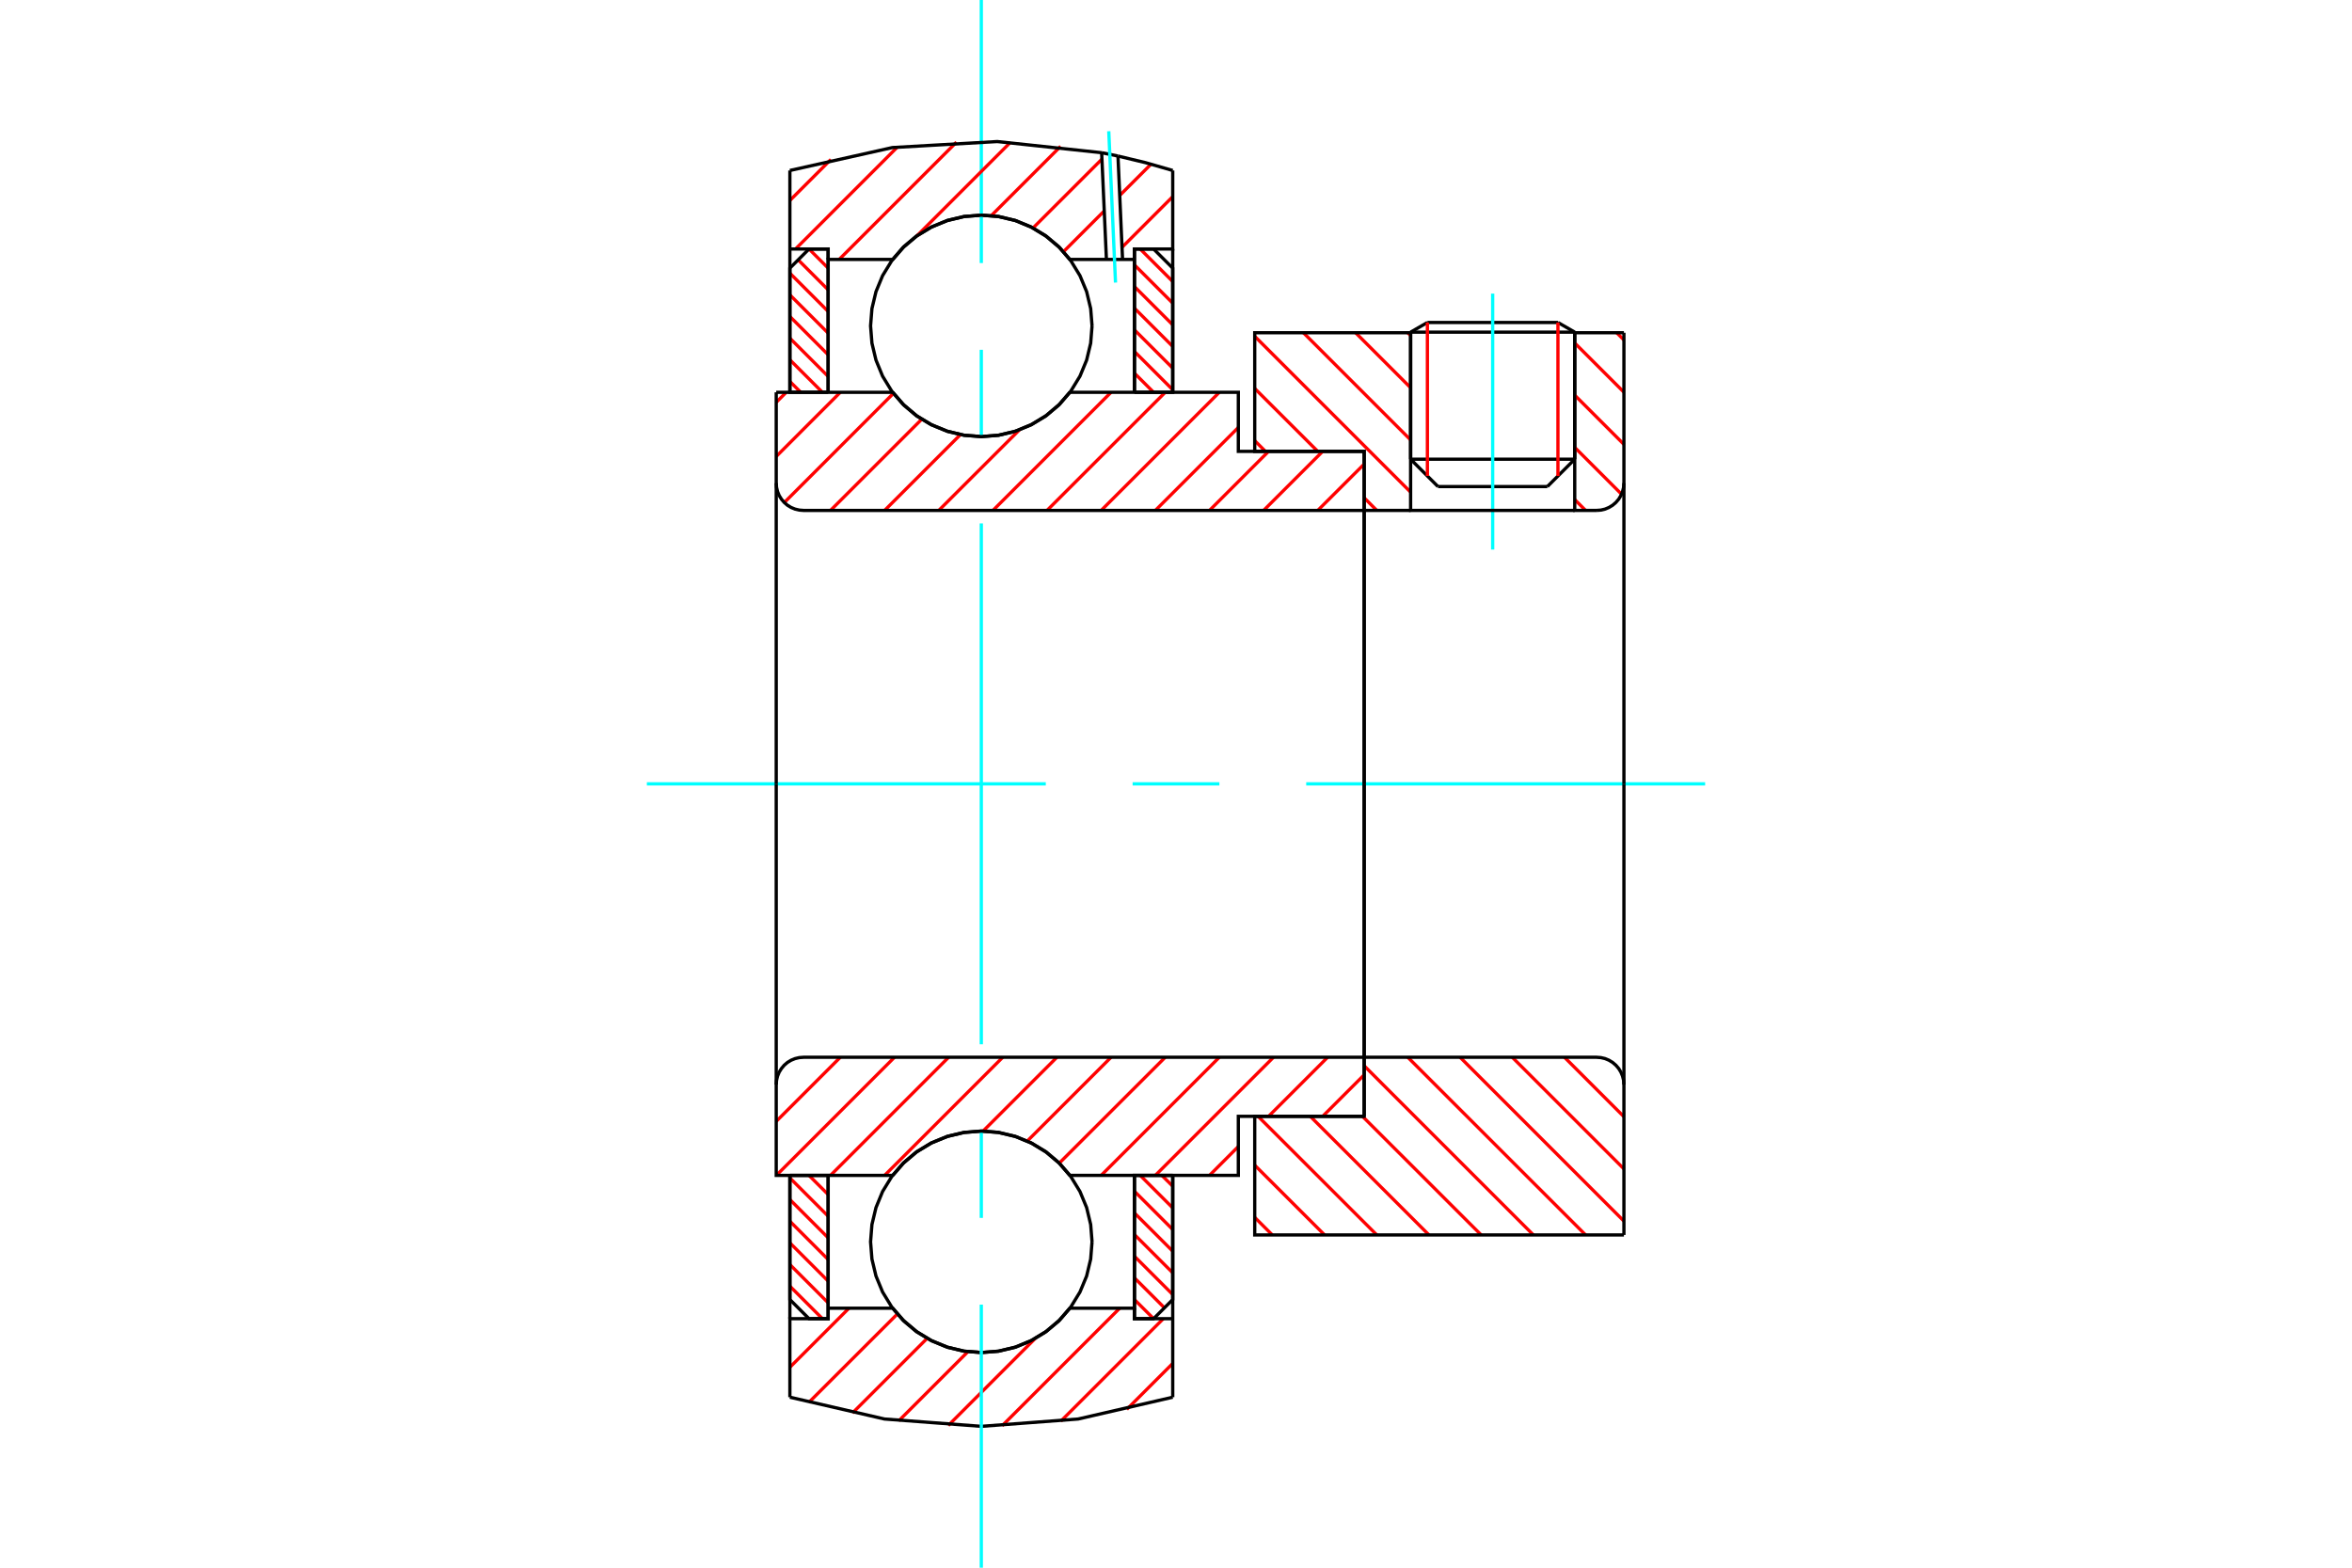 <?xml version="1.0" standalone="no"?>
<!DOCTYPE svg PUBLIC "-//W3C//DTD SVG 1.1//EN"
	"http://www.w3.org/Graphics/SVG/1.1/DTD/svg11.dtd">
<svg xmlns="http://www.w3.org/2000/svg" height="100%" width="100%" viewBox="0 0 36000 24000">
	<rect x="-1800" y="-1200" width="39600" height="26400" style="fill:#FFF"/>
	<g style="fill:none; fill-rule:evenodd" transform="matrix(1 0 0 1 0 0)">
		<g style="fill:none; stroke:#000; stroke-width:50; shape-rendering:geometricPrecision">
			<line x1="24103" y1="5085" x2="21591" y2="5085"/>
			<line x1="21848" y1="4937" x2="23846" y2="4937"/>
			<line x1="21591" y1="7030" x2="24103" y2="7030"/>
			<line x1="23684" y1="7449" x2="22010" y2="7449"/>
			<line x1="21848" y1="4937" x2="21591" y2="5085"/>
			<line x1="24103" y1="5085" x2="23846" y2="4937"/>
			<line x1="23684" y1="7449" x2="24103" y2="7030"/>
			<line x1="21591" y1="7030" x2="22010" y2="7449"/>
			<line x1="21591" y1="5085" x2="21591" y2="7030"/>
			<line x1="24103" y1="7030" x2="24103" y2="5085"/>
		</g>
		<g style="fill:none; stroke:#0FF; stroke-width:50; shape-rendering:geometricPrecision">
			<line x1="22847" y1="8413" x2="22847" y2="4495"/>
		</g>
		<g style="fill:none; stroke:#F00; stroke-width:50; shape-rendering:geometricPrecision">
			<line x1="23846" y1="4937" x2="23846" y2="7287"/>
			<line x1="21848" y1="7287" x2="21848" y2="4937"/>
			<line x1="12090" y1="19690" x2="12588" y2="20188"/>
			<line x1="12090" y1="19359" x2="12676" y2="19945"/>
			<line x1="12090" y1="19027" x2="12676" y2="19613"/>
			<line x1="12090" y1="18696" x2="12676" y2="19282"/>
			<line x1="12090" y1="18364" x2="12676" y2="18950"/>
			<line x1="12090" y1="18033" x2="12676" y2="18619"/>
			<line x1="12382" y1="17994" x2="12676" y2="18287"/>
		</g>
		<g style="fill:none; stroke:#000; stroke-width:50; shape-rendering:geometricPrecision">
			<polyline points="12090,17994 12090,19895 12383,20188 12676,20188 12676,17994 12090,17994"/>
		</g>
		<g style="fill:none; stroke:#0FF; stroke-width:50; shape-rendering:geometricPrecision">
			<line x1="9901" y1="12000" x2="16007" y2="12000"/>
			<line x1="17336" y1="12000" x2="18664" y2="12000"/>
			<line x1="19993" y1="12000" x2="26099" y2="12000"/>
		</g>
		<g style="fill:none; stroke:#F00; stroke-width:50; shape-rendering:geometricPrecision">
			<line x1="12090" y1="5840" x2="12257" y2="6006"/>
			<line x1="12090" y1="5508" x2="12588" y2="6006"/>
			<line x1="12090" y1="5177" x2="12676" y2="5763"/>
			<line x1="12090" y1="4845" x2="12676" y2="5431"/>
			<line x1="12090" y1="4514" x2="12676" y2="5100"/>
			<line x1="12090" y1="4182" x2="12676" y2="4768"/>
			<line x1="12217" y1="3978" x2="12676" y2="4437"/>
			<line x1="12383" y1="3812" x2="12676" y2="4105"/>
		</g>
		<g style="fill:none; stroke:#000; stroke-width:50; shape-rendering:geometricPrecision">
			<polyline points="12676,6006 12676,3812 12383,3812 12090,4105 12090,6006 12676,6006"/>
		</g>
		<g style="fill:none; stroke:#F00; stroke-width:50; shape-rendering:geometricPrecision">
			<line x1="17783" y1="17994" x2="17950" y2="18160"/>
			<line x1="17452" y1="17994" x2="17950" y2="18492"/>
			<line x1="17364" y1="18237" x2="17950" y2="18823"/>
			<line x1="17364" y1="18569" x2="17950" y2="19155"/>
			<line x1="17364" y1="18900" x2="17950" y2="19486"/>
			<line x1="17364" y1="19232" x2="17950" y2="19818"/>
			<line x1="17364" y1="19563" x2="17823" y2="20022"/>
			<line x1="17364" y1="19895" x2="17657" y2="20188"/>
		</g>
		<g style="fill:none; stroke:#000; stroke-width:50; shape-rendering:geometricPrecision">
			<polyline points="17950,17994 17950,19895 17657,20188 17364,20188 17364,17994 17950,17994"/>
		</g>
		<g style="fill:none; stroke:#F00; stroke-width:50; shape-rendering:geometricPrecision">
			<line x1="17452" y1="3812" x2="17950" y2="4310"/>
			<line x1="17364" y1="4055" x2="17950" y2="4641"/>
			<line x1="17364" y1="4387" x2="17950" y2="4973"/>
			<line x1="17364" y1="4718" x2="17950" y2="5304"/>
			<line x1="17364" y1="5050" x2="17950" y2="5636"/>
			<line x1="17364" y1="5381" x2="17950" y2="5967"/>
			<line x1="17364" y1="5713" x2="17657" y2="6006"/>
		</g>
		<g style="fill:none; stroke:#000; stroke-width:50; shape-rendering:geometricPrecision">
			<polyline points="17364,6006 17364,3812 17657,3812 17950,4105 17950,6006 17364,6006"/>
			<polyline points="16715,4989 16694,4724 16632,4465 16530,4220 16391,3993 16219,3791 16016,3618 15789,3479 15544,3377 15285,3315 15020,3294 14755,3315 14496,3377 14250,3479 14023,3618 13821,3791 13648,3993 13509,4220 13408,4465 13346,4724 13325,4989 13346,5254 13408,5513 13509,5759 13648,5986 13821,6188 14023,6361 14250,6500 14496,6601 14755,6663 15020,6684 15285,6663 15544,6601 15789,6500 16016,6361 16219,6188 16391,5986 16530,5759 16632,5513 16694,5254 16715,4989"/>
			<polyline points="16715,19011 16694,18746 16632,18487 16530,18241 16391,18014 16219,17812 16016,17639 15789,17500 15544,17399 15285,17337 15020,17316 14755,17337 14496,17399 14250,17500 14023,17639 13821,17812 13648,18014 13509,18241 13408,18487 13346,18746 13325,19011 13346,19276 13408,19535 13509,19780 13648,20007 13821,20209 14023,20382 14250,20521 14496,20623 14755,20685 15020,20706 15285,20685 15544,20623 15789,20521 16016,20382 16219,20209 16391,20007 16530,19780 16632,19535 16694,19276 16715,19011"/>
		</g>
		<g style="fill:none; stroke:#F00; stroke-width:50; shape-rendering:geometricPrecision">
			<line x1="23946" y1="16186" x2="24856" y2="17096"/>
			<line x1="23147" y1="16186" x2="24856" y2="17895"/>
			<line x1="22348" y1="16186" x2="24856" y2="18694"/>
			<line x1="21548" y1="16186" x2="24269" y2="18906"/>
			<line x1="20880" y1="16316" x2="23470" y2="18906"/>
			<line x1="20854" y1="17090" x2="22671" y2="18906"/>
			<line x1="20055" y1="17090" x2="21872" y2="18906"/>
			<line x1="19256" y1="17090" x2="21073" y2="18906"/>
			<line x1="19205" y1="17838" x2="20274" y2="18906"/>
			<line x1="19205" y1="18637" x2="19474" y2="18906"/>
		</g>
		<g style="fill:none; stroke:#000; stroke-width:50; shape-rendering:geometricPrecision">
			<line x1="24856" y1="12000" x2="24856" y2="18906"/>
			<polyline points="24856,16604 24851,16539 24835,16475 24810,16414 24776,16358 24733,16308 24683,16265 24627,16231 24567,16206 24503,16191 24437,16186 20880,16186 20880,12000"/>
			<polyline points="20880,16186 20880,17090 19205,17090 19205,18906 24856,18906"/>
		</g>
		<g style="fill:none; stroke:#F00; stroke-width:50; shape-rendering:geometricPrecision">
			<line x1="24745" y1="5094" x2="24856" y2="5205"/>
			<line x1="24103" y1="5251" x2="24856" y2="6004"/>
			<line x1="24103" y1="6050" x2="24856" y2="6803"/>
			<line x1="24103" y1="6849" x2="24820" y2="7566"/>
			<line x1="21548" y1="5094" x2="21591" y2="5137"/>
			<line x1="24103" y1="7648" x2="24269" y2="7814"/>
			<line x1="20749" y1="5094" x2="21591" y2="5936"/>
			<line x1="19950" y1="5094" x2="21591" y2="6735"/>
			<line x1="19205" y1="5148" x2="21591" y2="7534"/>
			<line x1="19205" y1="5947" x2="20169" y2="6910"/>
			<line x1="20880" y1="7621" x2="21073" y2="7814"/>
			<line x1="19205" y1="6746" x2="19369" y2="6910"/>
		</g>
		<g style="fill:none; stroke:#000; stroke-width:50; shape-rendering:geometricPrecision">
			<line x1="24856" y1="12000" x2="24856" y2="5094"/>
			<polyline points="24437,7814 24503,7809 24567,7794 24627,7769 24683,7735 24733,7692 24776,7642 24810,7586 24835,7525 24851,7461 24856,7396"/>
			<polyline points="24437,7814 24103,7814 24103,5094"/>
			<polyline points="24103,7814 21591,7814 21591,5094"/>
			<polyline points="21591,7814 20880,7814 20880,12000"/>
			<polyline points="20880,7814 20880,6910 19205,6910 19205,5094 21591,5094"/>
			<line x1="24103" y1="5094" x2="24856" y2="5094"/>
		</g>
		<g style="fill:none; stroke:#F00; stroke-width:50; shape-rendering:geometricPrecision">
			<line x1="17950" y1="20873" x2="17247" y2="21576"/>
			<line x1="17806" y1="20188" x2="16237" y2="21757"/>
			<line x1="17138" y1="20028" x2="15339" y2="21827"/>
			<line x1="15846" y1="20490" x2="14514" y2="21823"/>
			<line x1="14815" y1="20693" x2="13757" y2="21751"/>
			<line x1="14191" y1="20489" x2="13048" y2="21632"/>
			<line x1="13735" y1="20116" x2="12380" y2="21470"/>
			<line x1="12994" y1="20028" x2="12090" y2="20932"/>
		</g>
		<g style="fill:none; stroke:#000; stroke-width:50; shape-rendering:geometricPrecision">
			<polyline points="17950,17994 17950,20188 17950,21390"/>
			<polyline points="12090,21390 13538,21724 15020,21836 16502,21724 17950,21390"/>
			<polyline points="12090,21390 12090,20188 12676,20188 12676,20028 12676,17994"/>
			<polyline points="12676,20028 13664,20028 13836,20225 14037,20392 14262,20527 14504,20626 14759,20686 15020,20706 15281,20686 15536,20626 15778,20527 16002,20392 16203,20225 16376,20028 17364,20028 17364,17994"/>
			<polyline points="17364,20028 17364,20188 17950,20188"/>
			<line x1="12090" y1="20188" x2="12090" y2="17994"/>
		</g>
		<g style="fill:none; stroke:#0FF; stroke-width:50; shape-rendering:geometricPrecision">
			<line x1="15020" y1="24000" x2="15020" y2="19973"/>
			<line x1="15020" y1="18645" x2="15020" y2="17316"/>
			<line x1="15020" y1="15987" x2="15020" y2="8013"/>
			<line x1="15020" y1="6684" x2="15020" y2="5355"/>
			<line x1="15020" y1="4027" x2="15020" y2="0"/>
		</g>
		<g style="fill:none; stroke:#F00; stroke-width:50; shape-rendering:geometricPrecision">
			<line x1="17950" y1="3010" x2="17174" y2="3786"/>
			<line x1="17614" y1="2517" x2="17139" y2="2992"/>
			<line x1="16902" y1="3229" x2="16277" y2="3854"/>
			<line x1="16867" y1="2435" x2="15812" y2="3490"/>
			<line x1="16234" y1="2240" x2="15172" y2="3302"/>
			<line x1="15467" y1="2178" x2="14033" y2="3612"/>
			<line x1="14640" y1="2176" x2="12844" y2="3972"/>
			<line x1="13738" y1="2249" x2="12176" y2="3812"/>
			<line x1="12718" y1="2441" x2="12090" y2="3069"/>
		</g>
		<g style="fill:none; stroke:#000; stroke-width:50; shape-rendering:geometricPrecision">
			<polyline points="12090,6006 12090,3812 12090,2610"/>
			<polyline points="16862,2338 15264,2167 13659,2259 12090,2610"/>
			<polyline points="17112,2389 16987,2363 16862,2338"/>
			<polyline points="17950,2610 17533,2490 17112,2389"/>
			<polyline points="17950,2610 17950,3812 17364,3812 17364,3972 17364,6006"/>
			<polyline points="17364,3972 17182,3972 16935,3972 16376,3972 16203,3775 16002,3608 15778,3473 15536,3374 15281,3314 15020,3294 14759,3314 14504,3374 14262,3473 14037,3608 13836,3775 13664,3972 12676,3972 12676,6006"/>
			<polyline points="12676,3972 12676,3812 12090,3812"/>
			<line x1="17950" y1="3812" x2="17950" y2="6006"/>
		</g>
		<g style="fill:none; stroke:#0FF; stroke-width:50; shape-rendering:geometricPrecision">
			<line x1="17074" y1="4326" x2="16971" y2="2009"/>
		</g>
		<g style="fill:none; stroke:#000; stroke-width:50; shape-rendering:geometricPrecision">
			<line x1="16935" y1="3972" x2="16862" y2="2338"/>
			<line x1="17182" y1="3972" x2="17112" y2="2389"/>
		</g>
		<g style="fill:none; stroke:#F00; stroke-width:50; shape-rendering:geometricPrecision">
			<line x1="20880" y1="16455" x2="20245" y2="17090"/>
			<line x1="20321" y1="16186" x2="19417" y2="17090"/>
			<line x1="18954" y1="17552" x2="18513" y2="17994"/>
			<line x1="19492" y1="16186" x2="17684" y2="17994"/>
			<line x1="18663" y1="16186" x2="16855" y2="17994"/>
			<line x1="17835" y1="16186" x2="16213" y2="17807"/>
			<line x1="17006" y1="16186" x2="15723" y2="17469"/>
			<line x1="16177" y1="16186" x2="15046" y2="17317"/>
			<line x1="15348" y1="16186" x2="13540" y2="17994"/>
			<line x1="14520" y1="16186" x2="12712" y2="17994"/>
			<line x1="13691" y1="16186" x2="11883" y2="17994"/>
			<line x1="12862" y1="16186" x2="11881" y2="17167"/>
		</g>
		<g style="fill:none; stroke:#000; stroke-width:50; shape-rendering:geometricPrecision">
			<line x1="20880" y1="12000" x2="20880" y2="17090"/>
			<polyline points="20880,16186 12299,16186 12234,16191 12170,16206 12109,16231 12053,16265 12003,16308 11961,16358 11926,16414 11901,16475 11886,16539 11881,16604 11881,17994 12467,17994 13664,17994"/>
			<polyline points="16376,17994 16203,17797 16002,17629 15778,17495 15536,17396 15281,17336 15020,17316 14759,17336 14504,17396 14262,17495 14037,17629 13836,17797 13664,17994"/>
			<polyline points="16376,17994 18954,17994 18954,17090 20880,17090"/>
			<line x1="11881" y1="12000" x2="11881" y2="16604"/>
		</g>
		<g style="fill:none; stroke:#F00; stroke-width:50; shape-rendering:geometricPrecision">
			<line x1="20880" y1="7105" x2="20170" y2="7814"/>
			<line x1="20245" y1="6910" x2="19341" y2="7814"/>
			<line x1="19417" y1="6910" x2="18513" y2="7814"/>
			<line x1="18954" y1="6544" x2="17684" y2="7814"/>
			<line x1="18663" y1="6006" x2="16855" y2="7814"/>
			<line x1="17835" y1="6006" x2="16026" y2="7814"/>
			<line x1="17006" y1="6006" x2="15198" y2="7814"/>
			<line x1="15604" y1="6580" x2="14369" y2="7814"/>
			<line x1="14701" y1="6653" x2="13540" y2="7814"/>
			<line x1="14108" y1="6418" x2="12712" y2="7814"/>
			<line x1="13676" y1="6021" x2="12005" y2="7693"/>
			<line x1="12862" y1="6006" x2="11881" y2="6988"/>
			<line x1="12034" y1="6006" x2="11881" y2="6159"/>
		</g>
		<g style="fill:none; stroke:#000; stroke-width:50; shape-rendering:geometricPrecision">
			<line x1="11881" y1="12000" x2="11881" y2="6006"/>
			<polyline points="11881,7396 11886,7461 11901,7525 11926,7586 11961,7642 12003,7692 12053,7735 12109,7769 12170,7794 12234,7809 12299,7814 20880,7814 20880,6910 18954,6910 18954,6006 16376,6006"/>
			<polyline points="13664,6006 13836,6203 14037,6371 14262,6505 14504,6604 14759,6664 15020,6684 15281,6664 15536,6604 15778,6505 16002,6371 16203,6203 16376,6006"/>
			<polyline points="13664,6006 12467,6006 11881,6006"/>
			<line x1="20880" y1="12000" x2="20880" y2="7814"/>
		</g>
	</g>
</svg>
